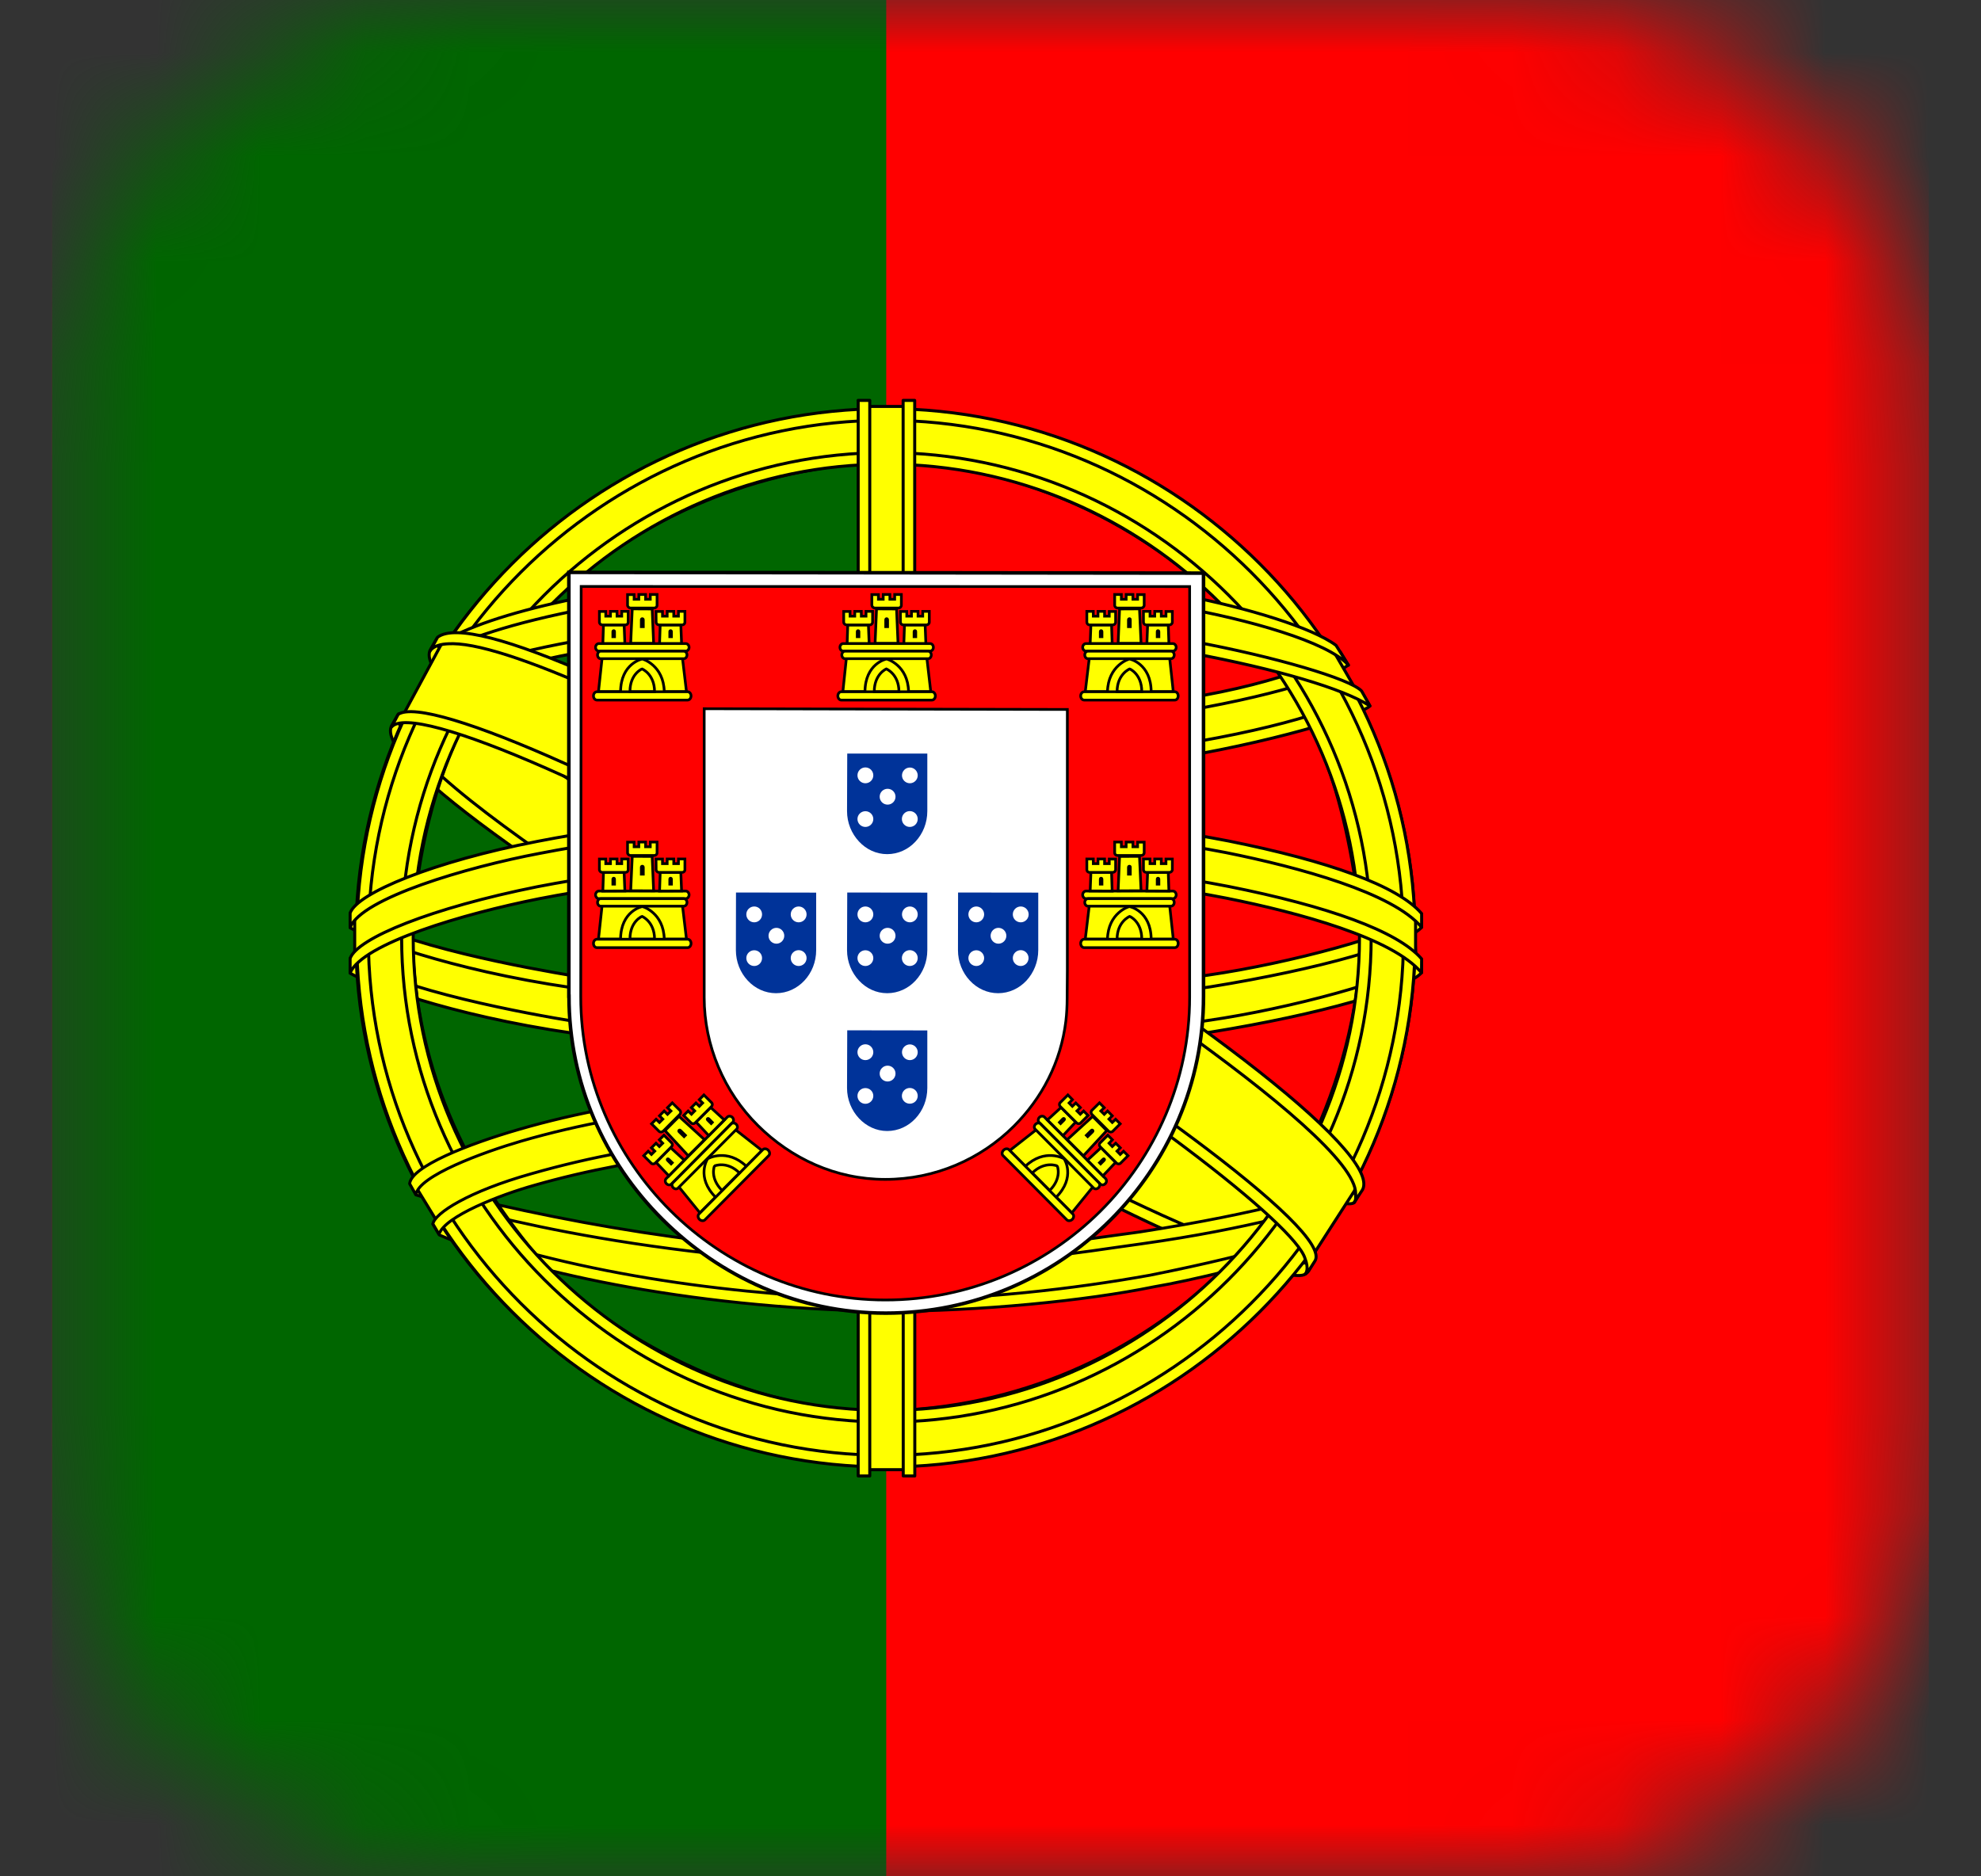 <svg width="19" height="18" viewBox="0 0 19 18" fill="none" xmlns="http://www.w3.org/2000/svg">
<rect x="0" y="0" width="19" height="18" fill="#333333" stroke="none"/>
<mask id="mask0_13565_5593" style="mask-type:alpha" maskUnits="userSpaceOnUse" x="0" y="0" width="19" height="18">
<path d="M14.5 0H4.5C2.291 0 0.5 1.791 0.5 4V14C0.5 16.209 2.291 18 4.5 18H14.5C16.709 18 18.5 16.209 18.5 14V4C18.5 1.791 16.709 0 14.5 0Z" fill="black"/>
</mask>
<g mask="url(#mask0_13565_5593)">
<path d="M18.5 0H0.5V18H18.5V0Z" fill="#FF0000"/>
<path d="M8.5 0H0.5V18H8.5V0Z" fill="#006600"/>
<path fill-rule="evenodd" clip-rule="evenodd" d="M12.513 12.172C10.964 12.125 3.862 7.692 3.813 6.986L4.206 6.332C4.91 7.356 12.17 11.667 12.883 11.514L12.513 12.171" fill="#FFFF00"/>
<path d="M12.513 12.172C10.964 12.125 3.862 7.692 3.813 6.986L4.206 6.332C4.91 7.356 12.17 11.667 12.883 11.514L12.513 12.171" stroke="black" stroke-width="0.029" stroke-linecap="round" stroke-linejoin="round"/>
<path fill-rule="evenodd" clip-rule="evenodd" d="M4.123 6.243C3.984 6.617 5.976 7.849 8.373 9.307C10.77 10.764 12.837 11.665 12.99 11.536C12.999 11.519 13.065 11.406 13.059 11.407C13.03 11.45 12.961 11.464 12.852 11.432C12.204 11.245 10.515 10.47 8.424 9.202C6.332 7.933 4.512 6.764 4.229 6.268C4.21 6.233 4.196 6.171 4.199 6.122L4.192 6.122L4.131 6.227L4.123 6.243L4.123 6.243ZM12.549 12.192C12.523 12.24 12.474 12.242 12.381 12.231C11.802 12.167 10.044 11.312 7.964 10.067C5.544 8.618 3.545 7.298 3.761 6.953L3.821 6.849L3.832 6.853C3.637 7.437 7.777 9.804 8.021 9.955C10.416 11.439 12.435 12.306 12.614 12.081L12.549 12.193V12.192L12.549 12.192Z" fill="#FFFF00" stroke="black" stroke-width="0.029" stroke-linecap="round" stroke-linejoin="round"/>
<path fill-rule="evenodd" clip-rule="evenodd" d="M8.511 7.414C10.061 7.401 11.973 7.202 13.074 6.763L12.837 6.378C12.187 6.738 10.263 6.975 8.497 7.01C6.409 6.991 4.935 6.796 4.196 6.301L3.972 6.711C5.33 7.286 6.721 7.408 8.511 7.414Z" fill="#FFFF00" stroke="black" stroke-width="0.029" stroke-linecap="round" stroke-linejoin="round"/>
<path fill-rule="evenodd" clip-rule="evenodd" d="M13.138 6.772C13.1 6.832 12.382 7.08 11.325 7.263C10.608 7.372 9.672 7.466 8.505 7.467C7.396 7.468 6.49 7.389 5.804 7.296C4.694 7.122 4.121 6.88 3.909 6.794C3.929 6.754 3.942 6.725 3.962 6.688C4.572 6.931 5.147 7.077 5.822 7.181C6.503 7.273 7.398 7.353 8.502 7.352C9.664 7.351 10.589 7.25 11.302 7.144C12.386 6.969 12.979 6.744 13.062 6.64L13.138 6.772H13.138H13.138ZM12.93 6.381C12.812 6.476 12.227 6.683 11.196 6.848C10.508 6.946 9.634 7.035 8.517 7.036C7.455 7.037 6.588 6.965 5.929 6.869C4.882 6.732 4.325 6.486 4.124 6.414C4.144 6.379 4.165 6.345 4.186 6.311C4.342 6.389 4.879 6.608 5.94 6.758C6.592 6.85 7.461 6.919 8.517 6.918C9.629 6.917 10.493 6.827 11.177 6.729C12.213 6.587 12.77 6.322 12.855 6.255L12.93 6.381L12.93 6.381Z" fill="#FFFF00" stroke="black" stroke-width="0.029" stroke-linecap="round" stroke-linejoin="round"/>
<path fill-rule="evenodd" clip-rule="evenodd" d="M3.42 9.282C4.374 9.794 6.491 10.053 8.495 10.071C10.32 10.073 12.697 9.789 13.586 9.317L13.562 8.804C13.283 9.239 10.736 9.656 8.476 9.639C6.215 9.622 4.116 9.272 3.416 8.82L3.42 9.281" fill="#FFFF00"/>
<path d="M3.42 9.282C4.374 9.794 6.491 10.053 8.495 10.071C10.32 10.073 12.697 9.789 13.586 9.317L13.562 8.804C13.283 9.239 10.736 9.656 8.476 9.639C6.215 9.622 4.116 9.272 3.416 8.82L3.42 9.281" stroke="black" stroke-width="0.029" stroke-linecap="round" stroke-linejoin="round"/>
<path fill-rule="evenodd" clip-rule="evenodd" d="M13.634 9.208L13.635 9.33C13.501 9.49 12.663 9.731 11.613 9.901C10.813 10.024 9.771 10.116 8.472 10.116C7.238 10.116 6.254 10.028 5.491 9.911C4.285 9.735 3.513 9.428 3.358 9.336L3.359 9.193C3.824 9.503 5.085 9.729 5.508 9.798C6.266 9.914 7.244 10.002 8.472 10.002C9.765 10.002 10.801 9.91 11.596 9.788C12.35 9.679 13.423 9.396 13.634 9.208L13.634 9.208ZM13.635 8.772L13.635 8.895C13.502 9.054 12.664 9.296 11.613 9.466C10.814 9.588 9.771 9.681 8.473 9.681C7.239 9.681 6.255 9.593 5.492 9.476C4.285 9.3 3.514 8.992 3.359 8.901L3.36 8.758C3.825 9.067 5.085 9.293 5.509 9.363C6.267 9.479 7.245 9.566 8.473 9.566C9.765 9.566 10.802 9.475 11.596 9.353C12.35 9.244 13.424 8.961 13.635 8.772L13.635 8.772Z" fill="#FFFF00" stroke="black" stroke-width="0.029" stroke-linecap="round" stroke-linejoin="round"/>
<path fill-rule="evenodd" clip-rule="evenodd" d="M8.491 12.084C6.298 12.07 4.419 11.486 4.023 11.389L4.312 11.842C5.013 12.137 6.846 12.576 8.512 12.527C10.178 12.479 11.635 12.35 12.661 11.85L12.958 11.381C12.258 11.71 9.878 12.08 8.491 12.084Z" fill="#FFFF00" stroke="black" stroke-width="0.029" stroke-linecap="round" stroke-linejoin="round"/>
<path fill-rule="evenodd" clip-rule="evenodd" d="M12.772 11.745C12.729 11.812 12.684 11.877 12.639 11.941C12.155 12.112 11.392 12.291 11.07 12.344C10.413 12.479 9.396 12.579 8.493 12.58C6.551 12.551 4.961 12.171 4.213 11.847L4.152 11.743L4.162 11.727L4.264 11.767C5.595 12.243 7.089 12.433 8.504 12.467C9.403 12.47 10.303 12.364 11.031 12.233C12.147 12.01 12.598 11.841 12.737 11.765L12.772 11.745ZM13.029 11.321C13.03 11.322 13.032 11.323 13.033 11.325C13 11.38 12.966 11.436 12.932 11.492C12.674 11.584 11.973 11.789 10.95 11.932C10.276 12.024 9.857 12.113 8.516 12.139C6.003 12.075 4.376 11.584 3.99 11.463L3.933 11.353C5.389 11.733 6.876 11.998 8.516 12.026C9.743 11.999 10.265 11.909 10.934 11.818C12.127 11.633 12.728 11.436 12.908 11.379C12.906 11.376 12.903 11.373 12.9 11.369L13.03 11.321L13.029 11.321Z" fill="#FFFF00" stroke="black" stroke-width="0.028" stroke-linecap="round" stroke-linejoin="round"/>
<path fill-rule="evenodd" clip-rule="evenodd" d="M13.056 8.877C13.063 10.319 12.325 11.614 11.73 12.185C10.889 12.992 9.774 13.512 8.471 13.536C7.017 13.563 5.645 12.615 5.278 12.198C4.558 11.384 3.973 10.35 3.954 8.956C4.043 7.382 4.661 6.285 5.557 5.533C6.453 4.781 7.646 4.415 8.639 4.441C9.786 4.471 11.124 5.033 12.05 6.15C12.656 6.881 12.918 7.675 13.056 8.877ZM8.484 3.938C11.277 3.938 13.574 6.211 13.574 8.998C13.574 11.785 11.277 14.058 8.484 14.058C5.69 14.058 3.412 11.785 3.412 8.998C3.412 6.211 5.69 3.938 8.484 3.938Z" fill="#FFFF00" stroke="black" stroke-width="0.029" stroke-linecap="round" stroke-linejoin="round"/>
<path fill-rule="evenodd" clip-rule="evenodd" d="M8.497 3.92C11.293 3.92 13.573 6.2 13.573 8.996C13.573 11.792 11.293 14.073 8.497 14.073C5.701 14.073 3.421 11.792 3.421 8.996C3.421 6.2 5.701 3.92 8.497 3.92ZM3.533 8.996C3.533 11.727 5.775 13.961 8.497 13.961C11.219 13.961 13.461 11.727 13.461 8.996C13.461 6.266 11.219 4.032 8.497 4.032C5.775 4.032 3.533 6.266 3.533 8.996Z" fill="#FFFF00" stroke="black" stroke-width="0.029" stroke-linecap="round" stroke-linejoin="round"/>
<path fill-rule="evenodd" clip-rule="evenodd" d="M8.501 4.342C11.051 4.342 13.151 6.435 13.151 8.992C13.151 11.549 11.051 13.642 8.501 13.642C5.952 13.642 3.852 11.549 3.852 8.992C3.852 6.435 5.952 4.342 8.501 4.342ZM3.963 8.992C3.963 11.488 6.013 13.53 8.501 13.53C10.99 13.53 13.039 11.488 13.039 8.992C13.039 6.496 10.99 4.453 8.501 4.453C6.013 4.453 3.963 6.496 3.963 8.992Z" fill="#FFFF00" stroke="black" stroke-width="0.029" stroke-linecap="round" stroke-linejoin="round"/>
<path fill-rule="evenodd" clip-rule="evenodd" d="M8.706 3.899H8.271L8.271 14.099H8.708L8.706 3.899Z" fill="#FFFF00" stroke="black" stroke-width="0.029" stroke-linecap="round" stroke-linejoin="round"/>
<path fill-rule="evenodd" clip-rule="evenodd" d="M8.662 3.841H8.773L8.774 14.159H8.663L8.662 3.841ZM8.23 3.841H8.342L8.342 14.159H8.231V3.841H8.23Z" fill="#FFFF00" stroke="black" stroke-width="0.029" stroke-linecap="round" stroke-linejoin="round"/>
<path fill-rule="evenodd" clip-rule="evenodd" d="M13.577 9.193V8.816L13.27 8.53L11.527 8.068L9.014 7.812L5.99 7.966L3.837 8.478L3.402 8.8V9.178L4.503 8.684L7.118 8.273H9.63L11.475 8.478L12.757 8.786L13.577 9.193Z" fill="#FFFF00" stroke="black" stroke-width="0.029" stroke-linecap="round" stroke-linejoin="round"/>
<path fill-rule="evenodd" clip-rule="evenodd" d="M8.499 8.21C9.698 8.208 10.861 8.324 11.784 8.504C12.736 8.694 13.405 8.932 13.635 9.199L13.634 9.332C13.358 8.999 12.457 8.755 11.762 8.616C10.847 8.437 9.691 8.322 8.499 8.325C7.241 8.327 6.07 8.446 5.168 8.622C4.444 8.766 3.478 9.051 3.358 9.333V9.195C3.424 9 4.143 8.709 5.151 8.507C6.06 8.33 7.234 8.213 8.499 8.21ZM8.5 7.775C9.698 7.773 10.862 7.889 11.784 8.068C12.736 8.259 13.406 8.497 13.635 8.764L13.635 8.896C13.359 8.564 12.457 8.32 11.763 8.18C10.847 8.002 9.692 7.887 8.5 7.889C7.242 7.892 6.076 8.011 5.174 8.187C4.475 8.319 3.47 8.616 3.358 8.897V8.759C3.425 8.567 4.158 8.265 5.152 8.072C6.061 7.894 7.234 7.777 8.5 7.775Z" fill="#FFFF00" stroke="black" stroke-width="0.029" stroke-linecap="round" stroke-linejoin="round"/>
<path fill-rule="evenodd" clip-rule="evenodd" d="M8.475 5.554C10.364 5.545 12.012 5.819 12.766 6.205L13.041 6.68C12.386 6.327 10.608 5.96 8.478 6.015C6.742 6.026 4.888 6.206 3.958 6.703L4.286 6.154C5.049 5.758 6.85 5.557 8.475 5.555" fill="#FFFF00"/>
<path d="M8.475 5.554C10.364 5.545 12.012 5.819 12.766 6.205L13.041 6.68C12.386 6.327 10.608 5.96 8.478 6.015C6.742 6.026 4.888 6.206 3.958 6.703L4.286 6.154C5.049 5.758 6.85 5.557 8.475 5.555" stroke="black" stroke-width="0.029" stroke-linecap="round" stroke-linejoin="round"/>
<path fill-rule="evenodd" clip-rule="evenodd" d="M8.5 5.947C9.578 5.944 10.619 6.005 11.447 6.155C12.218 6.298 12.953 6.513 13.059 6.629L13.14 6.773C12.884 6.606 12.248 6.42 11.431 6.266C10.61 6.111 9.57 6.06 8.498 6.063C7.282 6.059 6.337 6.123 5.527 6.264C4.669 6.425 4.074 6.654 3.927 6.763L4.007 6.611C4.292 6.465 4.745 6.29 5.505 6.153C6.344 6 7.299 5.954 8.5 5.947L8.5 5.947ZM8.5 5.512C9.531 5.51 10.549 5.567 11.343 5.71C11.969 5.832 12.588 6.022 12.814 6.191L12.934 6.381C12.731 6.155 11.968 5.942 11.294 5.822C10.507 5.686 9.531 5.633 8.5 5.624C7.418 5.627 6.418 5.693 5.642 5.835C4.901 5.975 4.424 6.142 4.221 6.272L4.326 6.114C4.605 5.967 5.056 5.833 5.623 5.722C6.405 5.58 7.411 5.515 8.5 5.512Z" fill="#FFFF00" stroke="black" stroke-width="0.029" stroke-linecap="round" stroke-linejoin="round"/>
<path fill-rule="evenodd" clip-rule="evenodd" d="M11.021 11.107C10.088 10.932 9.152 10.907 8.498 10.915C5.35 10.952 4.333 11.561 4.209 11.746L3.974 11.362C4.775 10.781 6.49 10.455 8.515 10.489C9.567 10.506 10.475 10.576 11.239 10.724L11.021 11.107" fill="#FFFF00"/>
<path d="M11.021 11.107C10.088 10.932 9.152 10.907 8.498 10.915C5.35 10.952 4.333 11.561 4.209 11.746L3.974 11.362C4.775 10.781 6.49 10.455 8.515 10.489C9.567 10.506 10.475 10.576 11.239 10.724L11.021 11.107" stroke="black" stroke-width="0.029" stroke-linecap="round" stroke-linejoin="round"/>
<path fill-rule="evenodd" clip-rule="evenodd" d="M8.48 10.86C9.356 10.873 10.216 10.909 11.045 11.064L10.985 11.17C10.215 11.028 9.393 10.973 8.483 10.978C7.321 10.969 6.146 11.077 5.123 11.371C4.8 11.461 4.266 11.668 4.211 11.84L4.152 11.741C4.169 11.64 4.492 11.43 5.096 11.26C6.268 10.924 7.364 10.868 8.48 10.86L8.48 10.86ZM8.52 10.419C9.427 10.436 10.364 10.478 11.275 10.659L11.213 10.769C10.39 10.606 9.604 10.552 8.525 10.535C7.36 10.537 6.123 10.62 4.999 10.947C4.636 11.053 4.01 11.281 3.989 11.462L3.929 11.356C3.943 11.192 4.485 10.977 4.973 10.836C6.106 10.506 7.345 10.422 8.52 10.419Z" fill="#FFFF00" stroke="black" stroke-width="0.028" stroke-linecap="round" stroke-linejoin="round"/>
<path fill-rule="evenodd" clip-rule="evenodd" d="M12.992 11.421L12.614 12.008L11.527 11.042L8.707 9.145L5.528 7.402L3.878 6.838L4.23 6.186L4.349 6.121L5.375 6.377L8.758 8.12L10.706 9.35L12.347 10.53L13.013 11.299L12.992 11.421Z" fill="#FFFF00" stroke="black" stroke-width="0.029" stroke-linecap="round" stroke-linejoin="round"/>
<path fill-rule="evenodd" clip-rule="evenodd" d="M3.819 6.853C4.108 6.656 6.235 7.604 8.461 8.946C10.681 10.292 12.802 11.813 12.611 12.098L12.548 12.197L12.519 12.22C12.525 12.215 12.557 12.176 12.516 12.071C12.421 11.759 10.916 10.559 8.42 9.051C5.986 7.6 3.957 6.725 3.755 6.975L3.819 6.853ZM13.069 11.412C13.252 11.05 11.279 9.564 8.833 8.117C6.33 6.698 4.527 5.864 4.197 6.113L4.124 6.246C4.123 6.253 4.127 6.237 4.142 6.225C4.202 6.172 4.301 6.176 4.346 6.175C4.914 6.184 6.534 6.929 8.807 8.232C9.803 8.812 13.014 10.872 13.002 11.451C13.003 11.501 13.006 11.511 12.987 11.536L13.069 11.412Z" fill="#FFFF00"/>
<path d="M13.069 11.412C13.252 11.05 11.279 9.564 8.833 8.117C6.33 6.698 4.527 5.864 4.197 6.113L4.124 6.246C4.123 6.253 4.127 6.237 4.142 6.225C4.202 6.172 4.301 6.176 4.346 6.175C4.914 6.184 6.534 6.929 8.807 8.232C9.803 8.812 13.014 10.872 13.002 11.451C13.003 11.501 13.006 11.511 12.987 11.536L13.069 11.412ZM13.069 11.412L13.069 11.412M3.819 6.853C4.108 6.656 6.235 7.604 8.461 8.946C10.681 10.292 12.802 11.813 12.611 12.098L12.548 12.197L12.519 12.22C12.525 12.215 12.557 12.176 12.516 12.071C12.421 11.759 10.916 10.559 8.42 9.051C5.986 7.6 3.957 6.725 3.755 6.975L3.819 6.853Z" stroke="black" stroke-width="0.029" stroke-linecap="round" stroke-linejoin="round"/>
<path d="M5.457 9.556C5.457 10.39 5.798 11.144 6.351 11.695C6.906 12.248 7.659 12.597 8.495 12.597C9.335 12.597 10.097 12.256 10.649 11.705C11.201 11.155 11.543 10.395 11.543 9.558H11.543V5.498L5.456 5.491L5.456 9.556L5.457 9.556Z" fill="white" stroke="black" stroke-width="0.034"/>
<path d="M5.57 9.561V9.563C5.57 10.361 5.901 11.087 6.43 11.614C6.961 12.143 7.692 12.471 8.492 12.471C9.296 12.471 10.025 12.145 10.554 11.619C11.082 11.093 11.41 10.366 11.41 9.566H11.41V5.627L5.574 5.626L5.57 9.561M10.237 6.806L10.237 9.312L10.235 9.577C10.235 9.647 10.231 9.727 10.223 9.794C10.175 10.191 9.993 10.536 9.723 10.805C9.407 11.119 8.971 11.314 8.49 11.314C8.012 11.314 7.586 11.112 7.268 10.796C6.943 10.473 6.754 10.028 6.754 9.569L6.754 6.799L10.237 6.806L10.237 6.806Z" fill="#FF0000"/>
<path d="M5.57 9.561V9.563C5.57 10.361 5.901 11.087 6.43 11.614C6.961 12.143 7.692 12.471 8.492 12.471C9.296 12.471 10.025 12.145 10.554 11.619C11.082 11.093 11.41 10.366 11.41 9.566H11.41V5.627L5.574 5.626L5.57 9.561M10.237 6.806L10.237 9.312L10.235 9.577C10.235 9.647 10.231 9.727 10.223 9.794C10.175 10.191 9.993 10.536 9.723 10.805C9.407 11.119 8.971 11.314 8.49 11.314C8.012 11.314 7.586 11.112 7.268 10.796C6.943 10.473 6.754 10.028 6.754 9.569L6.754 6.799L10.237 6.806L10.237 6.806Z" stroke="black" stroke-width="0.026"/>
<path d="M5.948 6.655C5.955 6.372 6.156 6.305 6.157 6.304C6.159 6.303 6.374 6.376 6.374 6.657L5.948 6.655Z" fill="#FFFF00"/>
<path d="M5.775 6.31L5.74 6.635L5.952 6.635C5.954 6.366 6.156 6.321 6.161 6.322C6.165 6.322 6.365 6.382 6.371 6.635H6.584L6.545 6.308L5.775 6.31L5.775 6.31Z" fill="#FFFF00" stroke="black" stroke-width="0.026"/>
<path d="M5.726 6.636H6.594C6.613 6.636 6.628 6.654 6.628 6.676C6.628 6.698 6.613 6.716 6.594 6.716H5.726C5.707 6.716 5.692 6.698 5.692 6.676C5.692 6.654 5.707 6.636 5.726 6.636Z" fill="#FFFF00" stroke="black" stroke-width="0.026"/>
<path d="M6.042 6.634C6.042 6.465 6.157 6.417 6.158 6.417C6.158 6.417 6.277 6.466 6.278 6.634H6.042Z" fill="#FFFF00" stroke="black" stroke-width="0.026"/>
<path d="M5.744 6.174H6.577C6.594 6.174 6.609 6.19 6.609 6.21C6.609 6.23 6.594 6.246 6.577 6.246H5.744C5.727 6.246 5.712 6.23 5.712 6.21C5.712 6.19 5.727 6.174 5.744 6.174Z" fill="#FFFF00" stroke="black" stroke-width="0.026"/>
<path d="M5.761 6.247H6.558C6.575 6.247 6.589 6.263 6.589 6.283C6.589 6.303 6.575 6.319 6.558 6.319H5.761C5.745 6.319 5.731 6.303 5.731 6.283C5.731 6.263 5.745 6.247 5.761 6.247Z" fill="#FFFF00" stroke="black" stroke-width="0.026"/>
<path d="M6.019 5.704L6.082 5.704V5.749H6.127V5.703L6.192 5.703V5.749H6.237V5.703H6.302L6.302 5.806C6.302 5.822 6.289 5.833 6.274 5.833H6.048C6.033 5.833 6.019 5.82 6.019 5.806L6.019 5.704L6.019 5.704Z" fill="#FFFF00" stroke="black" stroke-width="0.026"/>
<path d="M6.255 5.842L6.269 6.171L6.049 6.171L6.064 5.841L6.255 5.842Z" fill="#FFFF00" stroke="black" stroke-width="0.026"/>
<path d="M5.986 5.995L5.993 6.173L5.782 6.173L5.788 5.995L5.986 5.995Z" fill="#FFFF00" stroke="black" stroke-width="0.026"/>
<path d="M6.53 5.995L6.537 6.173L6.326 6.173L6.332 5.995L6.53 5.995Z" fill="#FFFF00" stroke="black" stroke-width="0.026"/>
<path d="M5.749 5.866L5.81 5.866V5.911H5.855V5.865L5.918 5.865V5.911H5.963V5.865L6.025 5.865L6.025 5.968C6.025 5.984 6.013 5.995 5.998 5.995H5.777C5.762 5.995 5.749 5.983 5.749 5.968L5.749 5.866L5.749 5.866Z" fill="#FFFF00" stroke="black" stroke-width="0.026"/>
<path d="M6.293 5.866L6.354 5.866V5.911H6.399V5.865L6.462 5.865V5.911H6.507V5.865L6.569 5.865L6.569 5.968C6.569 5.984 6.557 5.995 6.542 5.995H6.321C6.306 5.995 6.293 5.983 6.293 5.968L6.292 5.866L6.293 5.866Z" fill="#FFFF00" stroke="black" stroke-width="0.026"/>
<path d="M6.138 5.947C6.137 5.914 6.183 5.914 6.183 5.947V6.025H6.138L6.138 5.947Z" fill="black"/>
<path d="M5.865 6.06C5.865 6.03 5.908 6.029 5.907 6.06V6.121H5.865L5.865 6.06Z" fill="black"/>
<path d="M6.411 6.06C6.41 6.03 6.453 6.029 6.453 6.06V6.121H6.411L6.411 6.06Z" fill="black"/>
<path d="M5.948 9.029C5.955 8.746 6.156 8.679 6.157 8.678C6.159 8.677 6.374 8.75 6.374 9.032L5.948 9.029Z" fill="#FFFF00"/>
<path d="M5.775 8.684L5.74 9.009L5.952 9.009C5.954 8.74 6.156 8.696 6.161 8.697C6.165 8.696 6.365 8.756 6.371 9.009H6.584L6.545 8.682L5.775 8.684L5.775 8.684Z" fill="#FFFF00" stroke="black" stroke-width="0.026"/>
<path d="M5.726 9.01H6.594C6.613 9.01 6.628 9.028 6.628 9.05C6.628 9.073 6.613 9.091 6.594 9.091H5.726C5.707 9.091 5.692 9.073 5.692 9.05C5.692 9.028 5.707 9.01 5.726 9.01Z" fill="#FFFF00" stroke="black" stroke-width="0.026"/>
<path d="M6.042 9.008C6.042 8.839 6.157 8.791 6.158 8.791C6.158 8.791 6.277 8.84 6.278 9.008H6.042Z" fill="#FFFF00" stroke="black" stroke-width="0.026"/>
<path d="M5.744 8.548H6.577C6.594 8.548 6.609 8.565 6.609 8.584C6.609 8.604 6.594 8.621 6.577 8.621H5.744C5.727 8.621 5.712 8.604 5.712 8.584C5.712 8.565 5.727 8.548 5.744 8.548Z" fill="#FFFF00" stroke="black" stroke-width="0.026"/>
<path d="M5.761 8.621H6.558C6.575 8.621 6.589 8.637 6.589 8.657C6.589 8.677 6.575 8.693 6.558 8.693H5.761C5.745 8.693 5.731 8.677 5.731 8.657C5.731 8.637 5.745 8.621 5.761 8.621Z" fill="#FFFF00" stroke="black" stroke-width="0.026"/>
<path d="M6.019 8.079L6.082 8.079V8.123H6.127V8.078L6.192 8.078V8.123H6.237V8.078H6.302L6.302 8.181C6.302 8.197 6.289 8.207 6.274 8.207H6.048C6.033 8.207 6.019 8.195 6.019 8.18L6.019 8.079L6.019 8.079Z" fill="#FFFF00" stroke="black" stroke-width="0.026"/>
<path d="M6.255 8.216L6.269 8.546L6.049 8.545L6.064 8.215L6.255 8.216Z" fill="#FFFF00" stroke="black" stroke-width="0.026"/>
<path d="M5.986 8.37L5.993 8.547L5.782 8.548L5.788 8.37L5.986 8.37Z" fill="#FFFF00" stroke="black" stroke-width="0.026"/>
<path d="M6.53 8.37L6.537 8.547L6.326 8.548L6.332 8.37L6.53 8.37Z" fill="#FFFF00" stroke="black" stroke-width="0.026"/>
<path d="M5.749 8.241L5.81 8.241V8.285H5.855V8.24L5.918 8.24V8.285H5.963V8.24L6.025 8.24L6.025 8.343C6.025 8.359 6.013 8.369 5.998 8.369H5.777C5.762 8.369 5.749 8.357 5.749 8.342L5.749 8.241L5.749 8.241Z" fill="#FFFF00" stroke="black" stroke-width="0.026"/>
<path d="M6.293 8.241L6.354 8.241V8.285H6.399V8.24L6.462 8.24V8.285H6.507V8.24L6.569 8.24L6.569 8.343C6.569 8.359 6.557 8.369 6.542 8.369H6.321C6.306 8.369 6.293 8.357 6.293 8.342L6.292 8.241L6.293 8.241Z" fill="#FFFF00" stroke="black" stroke-width="0.026"/>
<path d="M6.138 8.321C6.137 8.289 6.183 8.288 6.183 8.321V8.399H6.138L6.138 8.321Z" fill="black"/>
<path d="M5.865 8.435C5.865 8.404 5.908 8.404 5.907 8.435V8.495H5.865L5.865 8.435Z" fill="black"/>
<path d="M6.411 8.435C6.41 8.404 6.453 8.404 6.453 8.435V8.495H6.411L6.411 8.435Z" fill="black"/>
<path d="M6.874 11.501C6.678 11.297 6.772 11.107 6.772 11.105C6.773 11.104 6.976 11.002 7.176 11.201L6.874 11.501Z" fill="#FFFF00"/>
<path d="M6.507 11.381L6.713 11.635L6.863 11.485C6.673 11.293 6.784 11.119 6.788 11.116C6.791 11.113 6.974 11.013 7.158 11.188L7.308 11.037L7.048 10.833L6.507 11.381L6.507 11.381Z" fill="#FFFF00" stroke="black" stroke-width="0.026"/>
<path d="M6.704 11.646L7.316 11.029C7.329 11.016 7.352 11.018 7.368 11.034C7.384 11.05 7.386 11.073 7.373 11.086L6.761 11.702C6.748 11.715 6.725 11.713 6.709 11.698C6.693 11.682 6.691 11.659 6.704 11.646Z" fill="#FFFF00" stroke="black" stroke-width="0.026"/>
<path d="M6.925 11.42C6.805 11.3 6.852 11.185 6.853 11.185C6.853 11.185 6.972 11.134 7.092 11.252L6.925 11.42Z" fill="#FFFF00" stroke="black" stroke-width="0.026"/>
<path d="M6.389 11.307L6.976 10.716C6.988 10.704 7.01 10.705 7.024 10.719C7.038 10.733 7.039 10.755 7.027 10.767L6.44 11.358C6.428 11.371 6.406 11.37 6.392 11.355C6.378 11.342 6.377 11.32 6.389 11.307Z" fill="#FFFF00" stroke="black" stroke-width="0.026"/>
<path d="M6.453 11.347L7.014 10.781C7.026 10.769 7.047 10.771 7.061 10.785C7.075 10.799 7.077 10.82 7.065 10.832L6.504 11.397C6.492 11.409 6.471 11.408 6.457 11.394C6.443 11.38 6.441 11.358 6.453 11.347Z" fill="#FFFF00" stroke="black" stroke-width="0.026"/>
<path d="M6.249 10.781L6.293 10.737L6.325 10.768L6.357 10.736L6.325 10.704L6.37 10.658L6.402 10.69L6.435 10.658L6.402 10.626L6.448 10.58L6.521 10.652C6.532 10.664 6.53 10.681 6.52 10.691L6.361 10.851C6.35 10.862 6.332 10.863 6.321 10.853L6.249 10.781L6.249 10.781Z" fill="#FFFF00" stroke="black" stroke-width="0.026"/>
<path d="M6.513 10.71L6.757 10.933L6.602 11.088L6.378 10.846L6.513 10.71Z" fill="#FFFF00" stroke="black" stroke-width="0.026"/>
<path d="M6.432 11.01L6.563 11.13L6.415 11.28L6.293 11.151L6.432 11.01Z" fill="#FFFF00" stroke="black" stroke-width="0.026"/>
<path d="M6.816 10.624L6.947 10.744L6.798 10.894L6.676 10.764L6.816 10.624Z" fill="#FFFF00" stroke="black" stroke-width="0.026"/>
<path d="M6.174 11.087L6.217 11.044L6.248 11.075L6.28 11.043L6.248 11.011L6.292 10.967L6.324 10.999L6.356 10.967L6.324 10.934L6.368 10.89L6.441 10.963C6.452 10.974 6.451 10.99 6.44 11.001L6.285 11.157C6.275 11.168 6.256 11.169 6.246 11.159L6.174 11.087L6.174 11.087Z" fill="#FFFF00" stroke="black" stroke-width="0.026"/>
<path d="M6.557 10.701L6.6 10.658L6.632 10.689L6.663 10.657L6.631 10.625L6.675 10.581L6.708 10.613L6.739 10.581L6.707 10.549L6.751 10.504L6.824 10.577C6.836 10.588 6.834 10.604 6.824 10.615L6.668 10.771C6.658 10.782 6.64 10.783 6.629 10.773L6.557 10.701L6.557 10.701Z" fill="#FFFF00" stroke="black" stroke-width="0.026"/>
<path d="M6.505 10.867C6.482 10.845 6.514 10.812 6.536 10.836L6.592 10.891L6.561 10.922L6.505 10.867Z" fill="black"/>
<path d="M6.394 11.141C6.372 11.12 6.401 11.089 6.423 11.112L6.466 11.154L6.437 11.184L6.394 11.141Z" fill="black"/>
<path d="M6.778 10.754C6.756 10.733 6.786 10.702 6.808 10.724L6.85 10.767L6.821 10.797L6.778 10.754Z" fill="black"/>
<path d="M8.292 6.655C8.299 6.372 8.499 6.305 8.501 6.304C8.502 6.303 8.718 6.376 8.717 6.657L8.292 6.655Z" fill="#FFFF00"/>
<path d="M8.118 6.31L8.084 6.635L8.296 6.635C8.298 6.366 8.499 6.321 8.504 6.322C8.509 6.322 8.709 6.382 8.714 6.635H8.927L8.889 6.308L8.118 6.31L8.118 6.31Z" fill="#FFFF00" stroke="black" stroke-width="0.026"/>
<path d="M8.069 6.636H8.938C8.956 6.636 8.971 6.654 8.971 6.676C8.971 6.698 8.956 6.716 8.938 6.716H8.069C8.051 6.716 8.036 6.698 8.036 6.676C8.036 6.654 8.051 6.636 8.069 6.636Z" fill="#FFFF00" stroke="black" stroke-width="0.026"/>
<path d="M8.385 6.634C8.386 6.465 8.501 6.417 8.501 6.417C8.501 6.417 8.621 6.466 8.622 6.634H8.385Z" fill="#FFFF00" stroke="black" stroke-width="0.026"/>
<path d="M8.088 6.174H8.92C8.938 6.174 8.952 6.19 8.952 6.21C8.952 6.23 8.938 6.246 8.92 6.246H8.088C8.07 6.246 8.056 6.23 8.056 6.21C8.056 6.19 8.07 6.174 8.088 6.174Z" fill="#FFFF00" stroke="black" stroke-width="0.026"/>
<path d="M8.105 6.247H8.902C8.918 6.247 8.932 6.263 8.932 6.283C8.932 6.303 8.918 6.319 8.902 6.319H8.105C8.088 6.319 8.074 6.303 8.074 6.283C8.074 6.263 8.088 6.247 8.105 6.247Z" fill="#FFFF00" stroke="black" stroke-width="0.026"/>
<path d="M8.362 5.704L8.425 5.704V5.749H8.471V5.703L8.535 5.703V5.749H8.581V5.703H8.645L8.645 5.806C8.645 5.822 8.632 5.833 8.617 5.833H8.392C8.376 5.833 8.363 5.82 8.362 5.806L8.362 5.704L8.362 5.704Z" fill="#FFFF00" stroke="black" stroke-width="0.026"/>
<path d="M8.599 5.842L8.613 6.171L8.393 6.171L8.407 5.841L8.599 5.842Z" fill="#FFFF00" stroke="black" stroke-width="0.026"/>
<path d="M8.329 5.995L8.336 6.173L8.125 6.173L8.131 5.995L8.329 5.995Z" fill="#FFFF00" stroke="black" stroke-width="0.026"/>
<path d="M8.873 5.995L8.88 6.173L8.669 6.173L8.675 5.995L8.873 5.995Z" fill="#FFFF00" stroke="black" stroke-width="0.026"/>
<path d="M8.092 5.866L8.153 5.866V5.911H8.198V5.865L8.261 5.865V5.911H8.306V5.865L8.369 5.865L8.369 5.968C8.369 5.984 8.356 5.995 8.341 5.995H8.121C8.106 5.995 8.092 5.983 8.092 5.968L8.092 5.866L8.092 5.866Z" fill="#FFFF00" stroke="black" stroke-width="0.026"/>
<path d="M8.636 5.866L8.697 5.866V5.911H8.742V5.865L8.805 5.865V5.911H8.85V5.865L8.913 5.865L8.913 5.968C8.913 5.984 8.9 5.995 8.885 5.995H8.665C8.65 5.995 8.636 5.983 8.636 5.968L8.636 5.866L8.636 5.866Z" fill="#FFFF00" stroke="black" stroke-width="0.026"/>
<path d="M8.482 5.947C8.481 5.914 8.527 5.914 8.526 5.947V6.025H8.482L8.482 5.947Z" fill="black"/>
<path d="M8.209 6.06C8.208 6.03 8.251 6.029 8.251 6.06V6.121H8.209L8.209 6.06Z" fill="black"/>
<path d="M8.754 6.06C8.754 6.03 8.797 6.029 8.796 6.06V6.121H8.754L8.754 6.06Z" fill="black"/>
<path d="M11.045 6.655C11.038 6.372 10.837 6.305 10.835 6.304C10.834 6.303 10.619 6.376 10.619 6.657L11.045 6.655Z" fill="#FFFF00"/>
<path d="M11.218 6.31L11.253 6.635L11.041 6.635C11.039 6.366 10.837 6.321 10.832 6.322C10.828 6.322 10.628 6.382 10.622 6.635H10.409L10.448 6.308L11.218 6.31L11.218 6.31Z" fill="#FFFF00" stroke="black" stroke-width="0.026"/>
<path d="M11.267 6.636H10.399C10.38 6.636 10.365 6.654 10.365 6.676C10.365 6.698 10.38 6.716 10.399 6.716H11.267C11.286 6.716 11.3 6.698 11.3 6.676C11.3 6.654 11.286 6.636 11.267 6.636Z" fill="#FFFF00" stroke="black" stroke-width="0.026"/>
<path d="M10.951 6.634C10.95 6.465 10.836 6.417 10.835 6.417C10.835 6.417 10.715 6.466 10.714 6.634H10.951Z" fill="#FFFF00" stroke="black" stroke-width="0.026"/>
<path d="M11.249 6.174H10.416C10.399 6.174 10.384 6.19 10.384 6.21C10.384 6.23 10.399 6.246 10.416 6.246H11.249C11.266 6.246 11.281 6.23 11.281 6.21C11.281 6.19 11.266 6.174 11.249 6.174Z" fill="#FFFF00" stroke="black" stroke-width="0.026"/>
<path d="M11.231 6.247H10.435C10.418 6.247 10.404 6.263 10.404 6.283C10.404 6.303 10.418 6.319 10.435 6.319H11.231C11.248 6.319 11.262 6.303 11.262 6.283C11.262 6.263 11.248 6.247 11.231 6.247Z" fill="#FFFF00" stroke="black" stroke-width="0.026"/>
<path d="M10.974 5.704L10.911 5.704V5.749H10.866V5.703L10.801 5.703V5.749H10.755V5.703H10.691L10.691 5.806C10.691 5.822 10.704 5.833 10.719 5.833H10.945C10.96 5.833 10.974 5.82 10.974 5.806L10.974 5.704L10.974 5.704Z" fill="#FFFF00" stroke="black" stroke-width="0.026"/>
<path d="M10.738 5.842L10.724 6.171L10.944 6.171L10.929 5.841L10.738 5.842Z" fill="#FFFF00" stroke="black" stroke-width="0.026"/>
<path d="M11.007 5.995L11 6.173L11.211 6.173L11.205 5.995L11.007 5.995Z" fill="#FFFF00" stroke="black" stroke-width="0.026"/>
<path d="M10.463 5.995L10.456 6.173L10.667 6.173L10.661 5.995L10.463 5.995Z" fill="#FFFF00" stroke="black" stroke-width="0.026"/>
<path d="M11.244 5.866L11.183 5.866V5.911H11.138V5.865L11.075 5.865V5.911H11.03V5.865L10.967 5.865L10.967 5.968C10.967 5.984 10.98 5.995 10.995 5.995H11.216C11.23 5.995 11.244 5.983 11.244 5.968L11.244 5.866L11.244 5.866Z" fill="#FFFF00" stroke="black" stroke-width="0.026"/>
<path d="M10.7 5.866L10.639 5.866V5.911H10.594V5.865L10.531 5.865V5.911H10.486V5.865L10.424 5.865L10.424 5.968C10.424 5.984 10.436 5.995 10.451 5.995H10.672C10.687 5.995 10.7 5.983 10.7 5.968L10.7 5.866L10.7 5.866Z" fill="#FFFF00" stroke="black" stroke-width="0.026"/>
<path d="M10.854 5.947C10.856 5.914 10.81 5.914 10.81 5.947V6.025H10.854L10.854 5.947Z" fill="black"/>
<path d="M11.128 6.06C11.128 6.03 11.085 6.029 11.086 6.06V6.121H11.128L11.128 6.06Z" fill="black"/>
<path d="M10.582 6.06C10.582 6.03 10.54 6.029 10.54 6.06V6.121H10.582L10.582 6.06Z" fill="black"/>
<path d="M11.045 9.029C11.038 8.746 10.837 8.679 10.835 8.678C10.834 8.677 10.619 8.75 10.619 9.032L11.045 9.029Z" fill="#FFFF00"/>
<path d="M11.218 8.684L11.253 9.009L11.041 9.009C11.039 8.74 10.837 8.696 10.832 8.697C10.828 8.696 10.628 8.756 10.622 9.009H10.409L10.448 8.682L11.218 8.684L11.218 8.684Z" fill="#FFFF00" stroke="black" stroke-width="0.026"/>
<path d="M11.267 9.01H10.399C10.38 9.01 10.365 9.028 10.365 9.05C10.365 9.073 10.38 9.091 10.399 9.091H11.267C11.286 9.091 11.3 9.073 11.3 9.05C11.3 9.028 11.286 9.01 11.267 9.01Z" fill="#FFFF00" stroke="black" stroke-width="0.026"/>
<path d="M10.951 9.008C10.95 8.839 10.836 8.791 10.835 8.791C10.835 8.791 10.715 8.84 10.714 9.008H10.951Z" fill="#FFFF00" stroke="black" stroke-width="0.026"/>
<path d="M11.249 8.548H10.416C10.399 8.548 10.384 8.565 10.384 8.584C10.384 8.604 10.399 8.621 10.416 8.621H11.249C11.266 8.621 11.281 8.604 11.281 8.584C11.281 8.565 11.266 8.548 11.249 8.548Z" fill="#FFFF00" stroke="black" stroke-width="0.026"/>
<path d="M11.231 8.621H10.435C10.418 8.621 10.404 8.637 10.404 8.657C10.404 8.677 10.418 8.693 10.435 8.693H11.231C11.248 8.693 11.262 8.677 11.262 8.657C11.262 8.637 11.248 8.621 11.231 8.621Z" fill="#FFFF00" stroke="black" stroke-width="0.026"/>
<path d="M10.974 8.079L10.911 8.079V8.123H10.866V8.078L10.801 8.078V8.123H10.755V8.078H10.691L10.691 8.181C10.691 8.197 10.704 8.207 10.719 8.207H10.945C10.96 8.207 10.974 8.195 10.974 8.18L10.974 8.079L10.974 8.079Z" fill="#FFFF00" stroke="black" stroke-width="0.026"/>
<path d="M10.738 8.216L10.724 8.546L10.944 8.545L10.929 8.215L10.738 8.216Z" fill="#FFFF00" stroke="black" stroke-width="0.026"/>
<path d="M11.007 8.37L11 8.547L11.211 8.548L11.205 8.37L11.007 8.37Z" fill="#FFFF00" stroke="black" stroke-width="0.026"/>
<path d="M10.463 8.37L10.456 8.547L10.667 8.548L10.661 8.37L10.463 8.37Z" fill="#FFFF00" stroke="black" stroke-width="0.026"/>
<path d="M11.244 8.241L11.183 8.241V8.285H11.138V8.24L11.075 8.24V8.285H11.03V8.24L10.967 8.24L10.967 8.343C10.967 8.359 10.98 8.369 10.995 8.369H11.216C11.23 8.369 11.244 8.357 11.244 8.342L11.244 8.241L11.244 8.241Z" fill="#FFFF00" stroke="black" stroke-width="0.026"/>
<path d="M10.7 8.241L10.639 8.241V8.285H10.594V8.24L10.531 8.24V8.285H10.486V8.24L10.424 8.24L10.424 8.343C10.424 8.359 10.436 8.369 10.451 8.369H10.672C10.687 8.369 10.7 8.357 10.7 8.342L10.7 8.241L10.7 8.241Z" fill="#FFFF00" stroke="black" stroke-width="0.026"/>
<path d="M10.854 8.321C10.856 8.289 10.81 8.288 10.81 8.321V8.399H10.854L10.854 8.321Z" fill="black"/>
<path d="M11.128 8.435C11.128 8.404 11.085 8.404 11.086 8.435V8.495H11.128L11.128 8.435Z" fill="black"/>
<path d="M10.582 8.435C10.582 8.404 10.54 8.404 10.54 8.435V8.495H10.582L10.582 8.435Z" fill="black"/>
<path d="M10.119 11.501C10.315 11.297 10.221 11.107 10.221 11.105C10.22 11.104 10.017 11.002 9.817 11.201L10.119 11.501Z" fill="#FFFF00"/>
<path d="M10.486 11.381L10.28 11.635L10.13 11.485C10.32 11.293 10.209 11.119 10.205 11.116C10.202 11.113 10.019 11.013 9.835 11.188L9.685 11.037L9.945 10.833L10.486 11.381L10.486 11.381Z" fill="#FFFF00" stroke="black" stroke-width="0.026"/>
<path d="M10.289 11.646L9.677 11.029C9.664 11.016 9.641 11.018 9.625 11.034C9.609 11.05 9.607 11.073 9.62 11.086L10.232 11.702C10.245 11.715 10.268 11.713 10.284 11.698C10.3 11.682 10.302 11.659 10.289 11.646Z" fill="#FFFF00" stroke="black" stroke-width="0.026"/>
<path d="M10.068 11.42C10.188 11.3 10.141 11.185 10.14 11.185C10.14 11.185 10.021 11.134 9.901 11.252L10.068 11.42Z" fill="#FFFF00" stroke="black" stroke-width="0.026"/>
<path d="M10.604 11.307L10.017 10.716C10.005 10.704 9.983 10.705 9.969 10.719C9.955 10.733 9.954 10.755 9.966 10.767L10.553 11.358C10.565 11.371 10.587 11.37 10.601 11.355C10.615 11.342 10.616 11.32 10.604 11.307Z" fill="#FFFF00" stroke="black" stroke-width="0.026"/>
<path d="M10.54 11.347L9.979 10.781C9.967 10.769 9.946 10.771 9.932 10.785C9.918 10.799 9.916 10.82 9.928 10.832L10.489 11.397C10.501 11.409 10.522 11.408 10.536 11.394C10.55 11.38 10.552 11.358 10.54 11.347Z" fill="#FFFF00" stroke="black" stroke-width="0.026"/>
<path d="M10.744 10.781L10.7 10.737L10.668 10.768L10.636 10.736L10.668 10.704L10.623 10.658L10.591 10.69L10.558 10.658L10.591 10.626L10.545 10.58L10.472 10.652C10.461 10.664 10.463 10.681 10.473 10.691L10.632 10.851C10.643 10.862 10.661 10.863 10.672 10.853L10.744 10.781L10.744 10.781Z" fill="#FFFF00" stroke="black" stroke-width="0.026"/>
<path d="M10.48 10.71L10.236 10.933L10.391 11.088L10.615 10.846L10.48 10.71Z" fill="#FFFF00" stroke="black" stroke-width="0.026"/>
<path d="M10.56 11.01L10.43 11.13L10.578 11.28L10.7 11.151L10.56 11.01Z" fill="#FFFF00" stroke="black" stroke-width="0.026"/>
<path d="M10.177 10.624L10.046 10.744L10.195 10.894L10.317 10.764L10.177 10.624Z" fill="#FFFF00" stroke="black" stroke-width="0.026"/>
<path d="M10.819 11.087L10.776 11.044L10.744 11.075L10.713 11.043L10.745 11.011L10.701 10.967L10.668 10.999L10.637 10.967L10.669 10.934L10.625 10.89L10.552 10.963C10.54 10.974 10.542 10.99 10.552 11.001L10.708 11.157C10.718 11.168 10.737 11.169 10.747 11.159L10.819 11.087L10.819 11.087Z" fill="#FFFF00" stroke="black" stroke-width="0.026"/>
<path d="M10.436 10.701L10.393 10.658L10.361 10.689L10.329 10.657L10.362 10.625L10.318 10.581L10.285 10.613L10.254 10.581L10.286 10.549L10.242 10.504L10.169 10.577C10.157 10.588 10.159 10.604 10.169 10.615L10.325 10.771C10.335 10.782 10.353 10.783 10.364 10.773L10.436 10.701L10.436 10.701Z" fill="#FFFF00" stroke="black" stroke-width="0.026"/>
<path d="M10.488 10.867C10.511 10.845 10.479 10.812 10.457 10.836L10.401 10.891L10.432 10.922L10.488 10.867Z" fill="black"/>
<path d="M10.599 11.141C10.621 11.12 10.591 11.089 10.57 11.112L10.527 11.154L10.556 11.184L10.599 11.141Z" fill="black"/>
<path d="M10.215 10.754C10.237 10.733 10.207 10.702 10.185 10.724L10.143 10.767L10.172 10.797L10.215 10.754Z" fill="black"/>
<path d="M8.124 9.114V9.115C8.124 9.228 8.168 9.331 8.238 9.406C8.308 9.482 8.404 9.528 8.509 9.528C8.615 9.528 8.712 9.482 8.781 9.407C8.851 9.332 8.894 9.229 8.894 9.115V8.563L8.126 8.562L8.124 9.114Z" fill="#003399"/>
<path d="M8.3 8.848C8.342 8.848 8.376 8.814 8.376 8.772C8.376 8.73 8.342 8.696 8.3 8.696C8.258 8.696 8.224 8.73 8.224 8.772C8.224 8.814 8.258 8.848 8.3 8.848Z" fill="white"/>
<path d="M8.727 8.848C8.768 8.848 8.802 8.814 8.802 8.772C8.802 8.73 8.768 8.696 8.727 8.696C8.685 8.696 8.651 8.73 8.651 8.772C8.651 8.814 8.685 8.848 8.727 8.848Z" fill="white"/>
<path d="M8.513 9.053C8.555 9.053 8.589 9.019 8.589 8.977C8.589 8.935 8.555 8.901 8.513 8.901C8.471 8.901 8.437 8.935 8.437 8.977C8.437 9.019 8.471 9.053 8.513 9.053Z" fill="white"/>
<path d="M8.3 9.267C8.342 9.267 8.376 9.233 8.376 9.191C8.376 9.15 8.342 9.116 8.3 9.116C8.258 9.116 8.224 9.15 8.224 9.191C8.224 9.233 8.258 9.267 8.3 9.267Z" fill="white"/>
<path d="M8.726 9.267C8.768 9.267 8.802 9.233 8.802 9.191C8.802 9.149 8.768 9.115 8.726 9.115C8.684 9.115 8.65 9.149 8.65 9.191C8.65 9.233 8.684 9.267 8.726 9.267Z" fill="white"/>
<path d="M8.124 7.78V7.781C8.124 7.894 8.168 7.997 8.238 8.072C8.308 8.148 8.404 8.194 8.509 8.194C8.615 8.194 8.712 8.148 8.781 8.073C8.851 7.998 8.894 7.895 8.894 7.781V7.229L8.126 7.229L8.124 7.78Z" fill="#003399"/>
<path d="M8.3 7.514C8.342 7.514 8.376 7.48 8.376 7.438C8.376 7.396 8.342 7.362 8.3 7.362C8.258 7.362 8.224 7.396 8.224 7.438C8.224 7.48 8.258 7.514 8.3 7.514Z" fill="white"/>
<path d="M8.727 7.514C8.768 7.514 8.802 7.48 8.802 7.439C8.802 7.397 8.768 7.363 8.727 7.363C8.685 7.363 8.651 7.397 8.651 7.439C8.651 7.48 8.685 7.514 8.727 7.514Z" fill="white"/>
<path d="M8.513 7.719C8.555 7.719 8.589 7.685 8.589 7.643C8.589 7.601 8.555 7.567 8.513 7.567C8.471 7.567 8.437 7.601 8.437 7.643C8.437 7.685 8.471 7.719 8.513 7.719Z" fill="white"/>
<path d="M8.3 7.933C8.342 7.933 8.376 7.899 8.376 7.857C8.376 7.816 8.342 7.782 8.3 7.782C8.258 7.782 8.224 7.816 8.224 7.857C8.224 7.899 8.258 7.933 8.3 7.933Z" fill="white"/>
<path d="M8.726 7.933C8.768 7.933 8.802 7.899 8.802 7.857C8.802 7.815 8.768 7.781 8.726 7.781C8.684 7.781 8.65 7.815 8.65 7.857C8.65 7.899 8.684 7.933 8.726 7.933Z" fill="white"/>
<path d="M7.058 9.114V9.115C7.058 9.228 7.101 9.331 7.171 9.406C7.241 9.482 7.338 9.528 7.443 9.528C7.549 9.528 7.645 9.482 7.715 9.407C7.785 9.332 7.828 9.229 7.828 9.115V8.563L7.059 8.562L7.058 9.114Z" fill="#003399"/>
<path d="M7.234 8.848C7.276 8.848 7.309 8.814 7.309 8.772C7.309 8.73 7.276 8.696 7.234 8.696C7.192 8.696 7.158 8.73 7.158 8.772C7.158 8.814 7.192 8.848 7.234 8.848Z" fill="white"/>
<path d="M7.66 8.848C7.702 8.848 7.736 8.814 7.736 8.772C7.736 8.73 7.702 8.696 7.66 8.696C7.618 8.696 7.584 8.73 7.584 8.772C7.584 8.814 7.618 8.848 7.66 8.848Z" fill="white"/>
<path d="M7.447 9.053C7.488 9.053 7.522 9.019 7.522 8.977C7.522 8.935 7.488 8.901 7.447 8.901C7.405 8.901 7.371 8.935 7.371 8.977C7.371 9.019 7.405 9.053 7.447 9.053Z" fill="white"/>
<path d="M7.234 9.267C7.276 9.267 7.309 9.233 7.309 9.191C7.309 9.15 7.276 9.116 7.234 9.116C7.192 9.116 7.158 9.15 7.158 9.191C7.158 9.233 7.192 9.267 7.234 9.267Z" fill="white"/>
<path d="M7.66 9.267C7.702 9.267 7.736 9.233 7.736 9.191C7.736 9.149 7.702 9.115 7.66 9.115C7.618 9.115 7.584 9.149 7.584 9.191C7.584 9.233 7.618 9.267 7.66 9.267Z" fill="white"/>
<path d="M9.188 9.114V9.115C9.188 9.228 9.231 9.331 9.301 9.406C9.371 9.482 9.468 9.528 9.573 9.528C9.679 9.528 9.775 9.482 9.845 9.407C9.914 9.332 9.958 9.229 9.958 9.115V8.563L9.189 8.562L9.188 9.114Z" fill="#003399"/>
<path d="M9.364 8.848C9.405 8.848 9.439 8.814 9.439 8.772C9.439 8.73 9.405 8.696 9.364 8.696C9.322 8.696 9.288 8.73 9.288 8.772C9.288 8.814 9.322 8.848 9.364 8.848Z" fill="white"/>
<path d="M9.79 8.848C9.832 8.848 9.866 8.814 9.866 8.772C9.866 8.73 9.832 8.696 9.79 8.696C9.748 8.696 9.714 8.73 9.714 8.772C9.714 8.814 9.748 8.848 9.79 8.848Z" fill="white"/>
<path d="M9.576 9.053C9.618 9.053 9.652 9.019 9.652 8.977C9.652 8.935 9.618 8.901 9.576 8.901C9.535 8.901 9.501 8.935 9.501 8.977C9.501 9.019 9.535 9.053 9.576 9.053Z" fill="white"/>
<path d="M9.364 9.267C9.405 9.267 9.439 9.233 9.439 9.191C9.439 9.15 9.405 9.116 9.364 9.116C9.322 9.116 9.288 9.15 9.288 9.191C9.288 9.233 9.322 9.267 9.364 9.267Z" fill="white"/>
<path d="M9.79 9.267C9.831 9.267 9.865 9.233 9.865 9.191C9.865 9.149 9.831 9.115 9.79 9.115C9.748 9.115 9.714 9.149 9.714 9.191C9.714 9.233 9.748 9.267 9.79 9.267Z" fill="white"/>
<path d="M8.124 10.436V10.437C8.124 10.55 8.168 10.653 8.238 10.728C8.308 10.803 8.404 10.85 8.509 10.85C8.615 10.85 8.712 10.804 8.781 10.729C8.851 10.654 8.894 10.551 8.894 10.437V9.885L8.126 9.884L8.124 10.436Z" fill="#003399"/>
<path d="M8.3 10.17C8.342 10.17 8.376 10.136 8.376 10.094C8.376 10.052 8.342 10.018 8.3 10.018C8.258 10.018 8.224 10.052 8.224 10.094C8.224 10.136 8.258 10.17 8.3 10.17Z" fill="white"/>
<path d="M8.727 10.17C8.768 10.17 8.802 10.136 8.802 10.094C8.802 10.053 8.768 10.019 8.727 10.019C8.685 10.019 8.651 10.053 8.651 10.094C8.651 10.136 8.685 10.17 8.727 10.17Z" fill="white"/>
<path d="M8.513 10.375C8.555 10.375 8.589 10.341 8.589 10.299C8.589 10.257 8.555 10.223 8.513 10.223C8.471 10.223 8.437 10.257 8.437 10.299C8.437 10.341 8.471 10.375 8.513 10.375Z" fill="white"/>
<path d="M8.3 10.589C8.342 10.589 8.376 10.555 8.376 10.513C8.376 10.471 8.342 10.438 8.3 10.438C8.258 10.438 8.224 10.471 8.224 10.513C8.224 10.555 8.258 10.589 8.3 10.589Z" fill="white"/>
<path d="M8.726 10.588C8.768 10.588 8.802 10.555 8.802 10.513C8.802 10.471 8.768 10.437 8.726 10.437C8.684 10.437 8.65 10.471 8.65 10.513C8.65 10.555 8.684 10.588 8.726 10.588Z" fill="white"/>
</g>
</svg>
